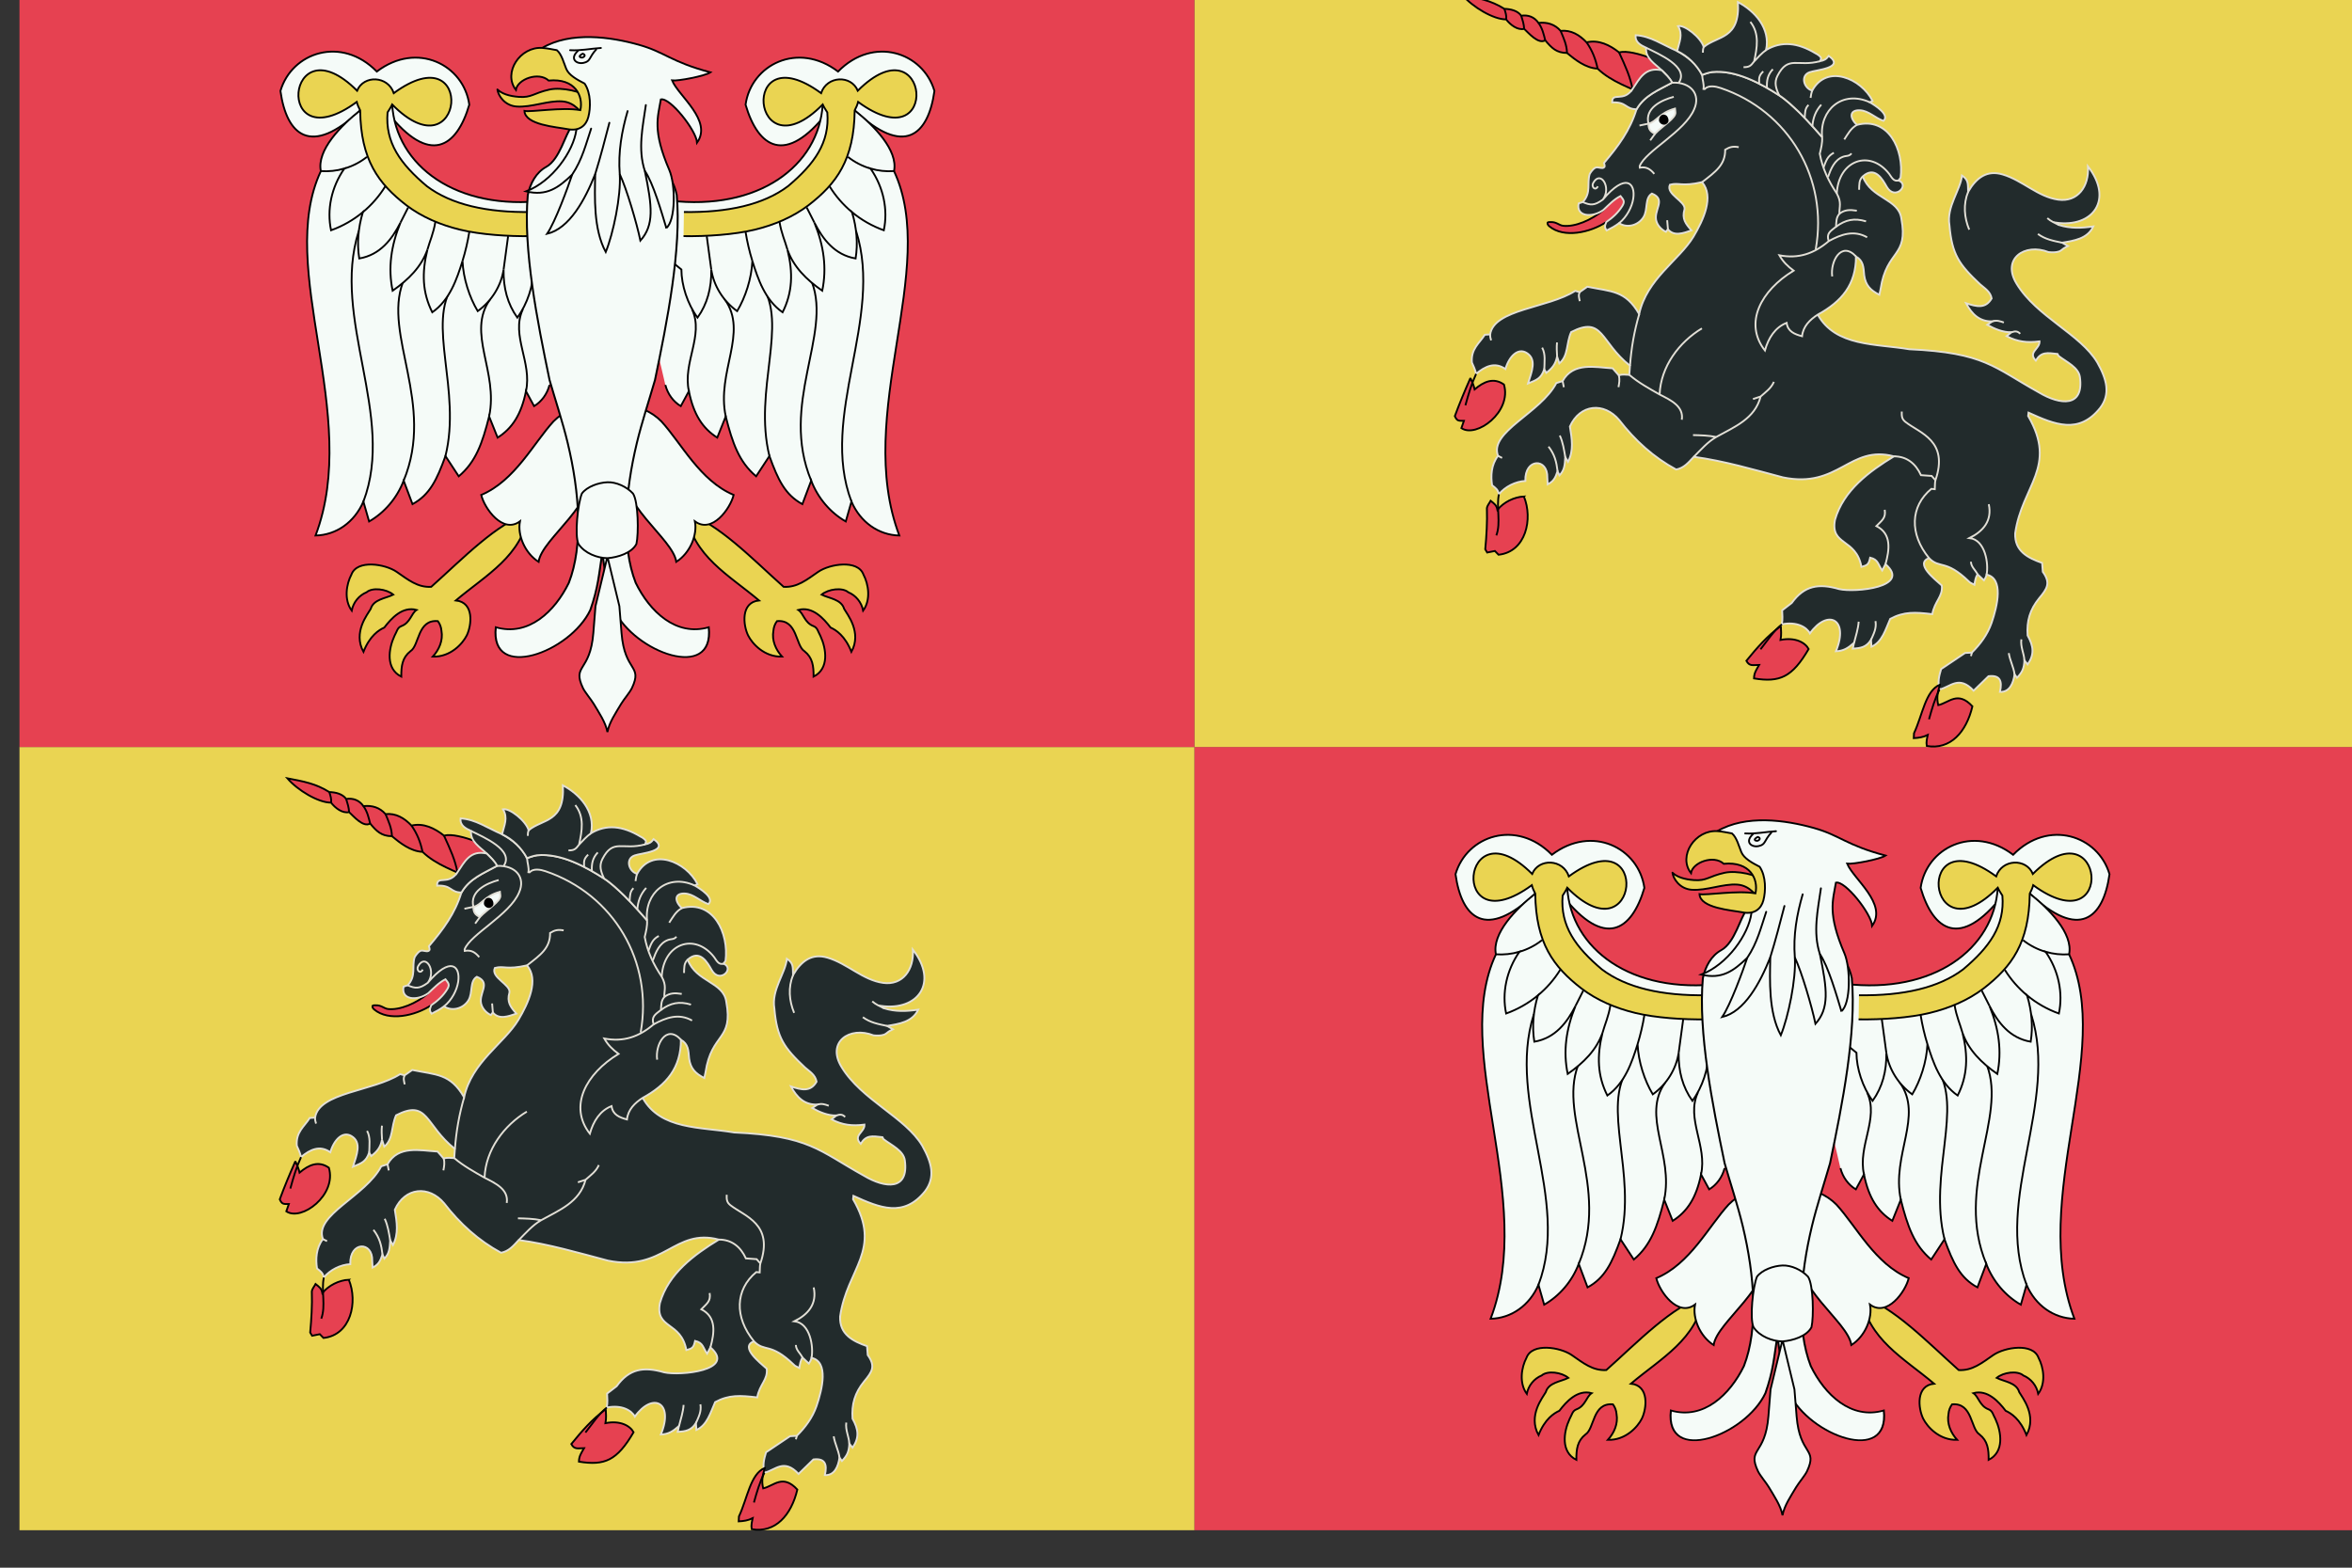 <?xml version="1.0" encoding="UTF-8" standalone="no"?>
<!-- Created with Inkscape (http://www.inkscape.org/) -->

<svg
   xmlns:dc="http://purl.org/dc/elements/1.1/"
   xmlns:cc="http://creativecommons.org/ns#"
   xmlns:rdf="http://www.w3.org/1999/02/22-rdf-syntax-ns#"
   xmlns:svg="http://www.w3.org/2000/svg"
   xmlns="http://www.w3.org/2000/svg"
   xmlns:xlink="http://www.w3.org/1999/xlink"
   xmlns:sodipodi="http://sodipodi.sourceforge.net/DTD/sodipodi-0.dtd"
   xmlns:inkscape="http://www.inkscape.org/namespaces/inkscape"
   width="254mm"
   height="169.333mm"
   viewBox="0 0 254 169.333"
   version="1.1"
   id="svg31556"
   inkscape:version="0.92.3 (2405546, 2018-03-11)"
   sodipodi:docname="Flag Kovir and Poviss0.svg">
  <rect x="0" y="0" width="254" height="169.333" fill="#333333" stroke="none"/>
  <defs
     id="defs31550" />
  <sodipodi:namedview
     id="base"
     pagecolor="#ffffff"
     bordercolor="#666666"
     borderopacity="1.0"
     inkscape:pageopacity="0.0"
     inkscape:pageshadow="2"
     inkscape:zoom="0.7"
     inkscape:cx="309.28317"
     inkscape:cy="471.63361"
     inkscape:document-units="mm"
     inkscape:current-layer="layer1"
     showgrid="false"
     fit-margin-top="0"
     fit-margin-left="0"
     fit-margin-right="0"
     fit-margin-bottom="0"
     inkscape:window-width="1920"
     inkscape:window-height="1017"
     inkscape:window-x="-4"
     inkscape:window-y="-4"
     inkscape:window-maximized="1" />
  <g
     inkscape:label="Layer 1"
     inkscape:groupmode="layer"
     id="layer1"
     transform="translate(381.756,-77.774)">
    <g
       transform="matrix(0.282,0,0,0.282,2290.604,-4892.671)"
       id="g21698">
      <g
         id="g23689">
        <rect
           transform="scale(1,-1)"
           style="fill:#ead452;fill-opacity:1;fill-rule:nonzero;stroke:none;stroke-width:1"
           id="rect9459-9-7-6-4-9-8-5-3-2-4-88-4-8-7-3-7-9"
           width="450"
           height="300"
           x="-9468.994"
           y="-18211.814" />
        <g
           transform="matrix(0.791,0,0,0.791,-8060.489,6573.799)"
           id="g20498-7-9-2"
           style="stroke-width:0.889;stroke-miterlimit:4;stroke-dasharray:none">
          <path
             sodipodi:nodetypes="ccccssscc"
             inkscape:connector-curvature="0"
             id="path17088-1-1-0-1-6-0"
             d="m -1569.92,14448.058 -3.994,6.253 -7.402,4.511 c -7.786,5.122 -20.553,7.988 -27.646,2.033 -0.445,-0.38 -0.895,-0.991 -0.814,-1.583 0.072,-0.527 1.075,-0.399 1.586,-0.418 2.752,-0.107 3.942,1.562 5.973,1.801 5.58,0.654 13.799,-2.697 19.469,-7.638 l 7.423,-9.689"
             style="opacity:1;fill:#e64151;fill-opacity:1;fill-rule:evenodd;stroke:#000000;stroke-width:0.889;stroke-linecap:butt;stroke-linejoin:miter;stroke-miterlimit:4;stroke-dasharray:none;stroke-opacity:1" />
          <path
             inkscape:connector-curvature="0"
             id="path20479-8-0-0"
             d="m -1561.74,14397.713 c -8.121,-3.995 -17.12,-6.732 -23.79,-13.161 -5.787,-0.254 -10.953,-4.365 -14.825,-7.579 -5.087,-0.06 -7.383,-2.354 -10.54,-6.143 -3.327,2.078 -8.134,-3.644 -10.187,-5.528 -3.242,0.75 -6.742,-2.012 -8.729,-4.582 -6.154,0.04 -16.229,-5.999 -21.17,-11.789 7.702,1.494 13.664,2.502 20.32,6.66 2.95,0.112 6.35,0.808 8.158,3.335 3.432,-0.489 6.325,0.613 8.364,3.488 4.112,-0.47 7.879,0.63 10.695,3.848 5.069,-0.516 9.09,1.922 12.58,5.564 5.824,-1.377 11.207,1.278 15.729,4.863 7.475,-1.88 23.561,6.551 34.598,9.552"
             style="opacity:1;fill:#e64151;fill-opacity:1;fill-rule:evenodd;stroke:#000000;stroke-width:0.889;stroke-linecap:butt;stroke-linejoin:miter;stroke-miterlimit:4;stroke-dasharray:none;stroke-opacity:1" />
          <path
             id="path16569-3-0-7-0-9-0-0-4-3-5-4-6"
             style="opacity:1;fill:#222b2c;fill-opacity:1;fill-rule:evenodd;stroke:#e3e0d7;stroke-width:0.889;stroke-linecap:round;stroke-linejoin:miter;stroke-miterlimit:4;stroke-dasharray:none;stroke-opacity:1"
             d="m -1554.472,14385.357 c -3.268,-3.155 -8.031,-5.777 -7.569,-10.931 -2.597,-1.201 -5.486,-2.67 -5.058,-6.061 7.336,0.445 12.813,4.565 20.067,7.658 4.963,2.747 9.518,6.222 12.108,11.562 0,0 3.18,-1.214 4.847,-1.381 11.44,-1.14 23.675,5.604 32.426,11.25 3.579,2.341 6.714,5.364 9.821,8.343 3.886,3.728 10.992,11.886 10.992,11.886 24.64,40.451 1.772,45.999 -2.122,85.995 8.669,15.539 28.159,14.035 44.295,16.766 36.549,1.655 40.932,8.772 62.719,20.869 10.535,6.322 21.927,7.266 19.919,-7.372 -0.651,-4.743 -6.35,-7.229 -10.333,-10.279 l -0.502,-0.952 c -5.06,-0.566 -7.865,-1.131 -10.54,3.235 -3.946,-4.154 1.964,-5.526 1.833,-9.314 -6,0.751 -10.687,0.216 -15.931,-2.532 l 2.366,-1.89 c -4.15,0.106 -8.151,-1.606 -11.746,-3.61 l 2.543,-1.674 c -6.264,0.226 -9.968,-3.463 -12.829,-8.771 5.119,1.681 9.45,2.798 12.411,-2.317 -0.649,-3.347 -3.204,-4.776 -5.607,-6.866 -10.156,-9.582 -13.608,-14.351 -14.827,-28.606 -1.533,-8.989 5.372,-17.015 6.064,-24.044 3.27,2.158 2.835,4.072 2.971,7.854 4.108,-6.945 9.17,-10.599 16.739,-8.366 9.591,2.829 17.006,10.833 26.884,12.199 9.496,1.314 15.023,-6.47 14.407,-16.096 12.413,15.947 2.594,29.741 -15.44,27.238 l 1.415,1.135 c 5.512,1.766 10.993,1.51 16.613,0.689 -2.852,6.03 -9.312,6.897 -15.121,7.863 l 2.834,1.624 c 0,0 -1.172,0.598 -1.737,0.935 -0.875,0.525 -1.594,1.368 -2.554,1.691 -1.609,0.544 -3.379,0.471 -5.063,0.323 -11.634,-4.593 -22.884,3.286 -15.484,15.337 9.65,15.95 30.911,24.383 39.056,38.096 4.627,8.213 6.516,15.326 1.302,22.114 -10.279,12.762 -21.779,8.018 -34.613,2.177 l -0.179,1.619 c 14.406,24.704 -2.969,33.592 -6.27,56.808 -0.355,8.602 6.07,11.917 13.04,14.355 l 0.335,4.306 c 3.915,5.425 2.15,8.102 -1.78,12.818 -4.472,5.506 -6.08,10.988 -5.583,17.979 2.9,5.233 3.383,9.198 0.025,14.05 l -1.57,-1.968 c -0.182,3.953 -1.05,5.794 -3.575,8.425 l -1.187,-1.722 c -0.591,4.363 -2.4,8.813 -7.084,8.551 1.263,-5.404 -0.05,-8.274 -5.543,-7.585 l -7.202,7.014 c -7.096,-7.672 -11.228,-1.811 -16.523,-0.58 -0.923,-3.703 -0.242,-6.4 0.796,-9.9 l 11.587,-7.778 3.297,-0.196 c 4.122,-4.133 7.511,-8.633 9.537,-14.365 2.861,-8.356 5.973,-21.551 -2.421,-23.396 -0.231,1.238 -0.777,1.966 -1.269,2.782 l -3.14,-2.964 c -0.929,1.6 -1.177,3.285 -1.478,5.084 -0.917,-0.553 -2.076,-0.81 -2.75,-1.66 -11.365,-10.917 -13.975,-5.828 -19.244,-11.261 -6.965,2.757 2.87,10.267 6.209,13.293 0.629,5.348 -3.513,7.623 -4.599,13.88 -8.319,-0.992 -13.66,-1.314 -20.376,2.283 -2.29,5.155 -3.827,11.161 -9.075,13.499 l -0.22,-3.358 c -2.277,3.609 -4.989,4.05 -8.826,4.263 l 0.596,-2.777 c -2.919,2.504 -5.023,3.921 -8.756,4.061 6.503,-15.679 -3.996,-20.674 -12.587,-8.655 -1.619,-3.059 -6.406,-5.849 -13.602,-4.399 0.495,-2.625 0.223,-4.611 0.151,-6.763 l 4.631,-3.566 c 6.072,-8.416 12.994,-9.613 22.982,-6.716 7.658,1.769 35.229,-0.932 22.417,-12.097 l -1.599,3.063 c -2.123,-2.981 -1.82,-5.266 -5.822,-6.209 -0.727,3.319 -1.272,3.64 -4.215,4.484 -2.599,-14.071 -15.184,-10.096 -12.814,-22.78 4.096,-14.336 16.657,-23.487 28.558,-30.759 -21.666,-5.681 -26.641,15.772 -53.766,10.179 -14.326,-3.778 -28.479,-7.972 -43.136,-9.954 -2.715,2.935 -4.779,5.411 -8.554,6.165 -10.973,-5.945 -19.888,-14.058 -27.558,-23.956 -7.394,-8.807 -18.956,-7.781 -23.875,3.115 0.972,6.078 1.93,11.641 -0.909,17.096 l -1.339,-2.284 c -0.233,3.734 -0.333,6.32 -2.807,8.875 l -0.925,-1.983 c -1.111,3.258 -1.95,4.904 -4.79,6.312 l -0.171,-3.184 c 0.362,-9.646 -10.988,-9.669 -10.638,1.539 -4.755,0.241 -9.793,2.75 -12.812,6.459 -0.433,-2.335 -1.559,-2.982 -3.278,-4.377 -0.702,-4.433 -0.489,-9.941 2.862,-14.235 -4.419,-11.645 20.63,-20.655 28.227,-35.239 l 3.032,-0.969 c 5.156,-9.308 15.787,-6.674 24.228,-6.168 l 2.949,3.353 c 1.694,-0.528 3.39,-0.286 5.125,-0.19 l 0.323,-4.441 c -14.576,-11.562 -12.84,-24.292 -28.466,-16.295 -2.497,5.487 -1.23,11.42 -5.723,15.197 l -1.105,-3.376 c -0.683,3.729 -2.407,5.797 -5.229,7.942 l -0.965,-1.737 c -1.596,4.587 -3.741,5.172 -7.86,6.874 1.82,-5.761 4.392,-11.786 -0.774,-14.862 -4.098,-2.438 -8.296,1.544 -10.187,7.865 -5.037,-3.549 -9.743,-1.393 -14.182,2.346 -0.425,-1.948 -1.213,-3.706 -2.037,-5.491 -0.544,-6.654 3.593,-9.257 6.253,-13.443 l 2.589,-0.162 c 1.782,-12.295 28.12,-12.703 41.175,-21.08 l 2.16,0.588 3.71,-2.596 c 11.728,2.447 18.373,1.638 25.103,13.221 3.638,-17 19.342,-26.013 26.267,-37.448 4.9,-8.25 10.091,-19.504 4.178,-26.423 -10.042,2.275 -11.108,0.05 -15.574,1.243 -2.085,4.689 7.774,8.009 7.084,11.914 -1.355,4.579 0.497,6.967 3.366,10.205 -3.881,1.3 -8.433,3.088 -11.425,-0.564 l -0.963,1.264 c -1.972,-0.975 -3.622,-2.612 -4.426,-4.659 -2.189,-5.571 5.115,-10.859 -2.342,-13.885 -3.654,2.231 -1.784,7.761 -4.113,11.473 -2.484,3.961 -7.876,5.418 -11.794,2.87 -1.883,1.422 -3.913,2.508 -6.001,3.548 -1.205,-1.653 -0.825,-2.288 -0.18,-4.117 3.103,-2.088 5.793,-4.565 7.755,-7.756 1.353,-2.202 0.615,-2.935 -0.867,-4.815 -3.228,1.641 -5.683,4.295 -8.32,6.766 -5.502,3.933 -13.351,3.185 -11.938,-3.204 l 1.996,-0.641 c 4.25,-4.637 1.875,-9.141 3.364,-13.629 0,0 1.291,-2.331 2.746,-3.005 1.323,-0.612 3.402,0.846 4.336,-0.304 0.41,-0.505 -0.196,-1.97 -0.196,-1.97 6.918,-8.149 12.648,-15.829 15.754,-26.03 3.981,-6.845 10.678,-9.275 17.248,-12.896 -1.381,-2.29 -3.049,-4.192 -5.036,-5.981 z"
             inkscape:connector-curvature="0"
             sodipodi:nodetypes="ccccccccccccccccccccccccccccccccccccccccccccccccccccccccccccccccccccccccccccccccccccccccccccccccccccccccccccccccccccccccccccccccccccccccccccccccccc" />
          <path
             inkscape:connector-curvature="0"
             d="m -1575.134,14376.7 c 3.177,6.943 5.391,11.729 6.504,17.784 m -22.233,-22.648 c 2.789,4.009 4.334,8.006 5.333,12.716 m -17.913,-18.28 c 1.496,3.567 3.017,6.833 3.088,10.701 m -13.782,-14.553 c 1.844,2.574 2.493,5.375 3.243,8.41 m -10.187,-5.528 c -0.119,-2.227 -0.768,-4.27 -1.42,-6.37 m -7.309,1.788 c 0.26,-1.853 -0.32,-3.392 -0.849,-5.129"
             style="opacity:1;fill:none;fill-rule:evenodd;stroke:#000000;stroke-width:0.889;stroke-linecap:butt;stroke-linejoin:miter;stroke-miterlimit:4;stroke-dasharray:none;stroke-opacity:1"
             id="path20457-1-5-9" />
          <path
             sodipodi:nodetypes="cscsccccccccccccccccccscccscccccccscccccccsccccs"
             id="path16569-3-0-4-8-1-4-2-0"
             d="m -1534.922,14387.585 c 0,0 3.18,-1.214 4.847,-1.381 11.44,-1.14 23.675,5.604 32.426,11.25 3.579,2.341 6.714,5.364 9.821,8.343 3.886,3.728 10.992,11.886 10.992,11.886 0.194,2.812 -0.483,5.383 -1.129,8.076 1.286,7.136 4.286,13.365 8.234,19.246 2.458,4.425 1.16,6.468 1.259,9.835 -1.622,1.866 -1.451,3.867 -1.63,6.264 -2.942,2.27 -4.763,3.371 -3.54,6.976 -7.138,6.089 -14.709,8.654 -23.897,6.857 1.804,3.17 4.049,5.336 6.897,7.439 -15.78,9.584 -24.268,25.32 -13.898,38.651 1.739,-6.126 4.986,-11.195 10.522,-13.366 0.575,4.248 3.858,5.482 7.462,6.48 0.491,-4.807 3.795,-8.007 7.599,-10.463 11.608,-6.363 18.539,-14.538 18.518,-28.187 3.597,2.142 3.628,5.108 3.973,9.088 0.648,5.003 3.202,7.397 7.347,9.474 l 0.576,-2.698 c 2.972,-19.558 13.571,-15.178 10.067,-34.202 -1.331,-9.703 -14.641,-9.529 -18.683,-20.425 5.948,-5.272 9.637,1.535 11.615,5.023 3.894,6.865 11.375,-0.802 5.702,-3.078 l 0.997,-1.301 c 1.764,-13.613 -5.995,-29.595 -21.132,-25.581 -3.624,-3.342 -3.735,-7.303 1.42,-7.077 4.252,0.181 7.421,3.792 11.438,5.14 3.164,-2.991 -4.017,-7.478 -6.703,-9.041 0.366,-0.19 0.815,-0.396 1.431,-0.632 -5.521,-10.895 -22.141,-18.046 -29.25,-4.964 -4.174,-1.234 -5.777,-7.381 -1.199,-8.939 2.766,-1.088 17.483,-1.985 9.203,-7.902 -1.253,1.731 -2.254,2.155 -4.172,2.567 0.135,-0.552 0.596,-1.123 0.404,-1.658 -0.264,-0.735 -1.891,-1.833 -2.592,-2.126 -8.748,-5.278 -16.53,-6.031 -23.977,-1.625 2.267,-10.525 -5.53,-18.934 -13.615,-23.195 1.072,18.153 -9.924,16.163 -16.564,21.762 -1.372,-4.671 -9.239,-10.847 -12.43,-10.17 2.521,4.18 0.587,7.774 -0.445,12.092 5.218,2.482 9.238,6.48 12.108,11.562 z m -33.707,6.899 c -4.389,6.576 -10.044,1.16 -9.837,6.434 7.166,-0.373 6.199,3.273 11.783,3.305 3.983,-6.842 10.679,-9.272 17.25,-12.891 -1.196,-2.401 -3.215,-4.099 -5.035,-5.975 -7.969,-1.794 -10.727,3.984 -14.161,9.127 z"
             style="opacity:1;fill:#222b2c;fill-opacity:1;fill-rule:evenodd;stroke:#e3e0d7;stroke-width:0.889;stroke-linecap:round;stroke-linejoin:miter;stroke-miterlimit:4;stroke-dasharray:none;stroke-opacity:1"
             inkscape:connector-curvature="0" />
          <path
             id="path16823-9-7-4-4-9"
             style="opacity:1;fill:#f5fbf8;fill-opacity:1;fill-rule:evenodd;stroke:#e3e0d7;stroke-width:0.889;stroke-linecap:round;stroke-linejoin:miter;stroke-miterlimit:4;stroke-dasharray:none;stroke-opacity:1"
             d="m -1547.86,14405.707 -0.204,-1.827 c -7.754,2.145 -8.942,6.486 -12.834,7.303 -0.028,2.686 0.924,3.887 3.149,4.916 3.691,-3.894 10.201,-7.595 9.889,-10.392 z"
             inkscape:connector-curvature="0"
             sodipodi:nodetypes="ccccc" />
          <path
             inkscape:connector-curvature="0"
             d="m -1534.923,14387.585 c 0.089,2.29 1.033,4.546 0.663,6.81 l 0.515,0.07 c 1.923,-2.031 5.375,-1.334 7.765,-0.529 33.096,11.156 52.215,43.924 46.046,78.1 m -66.323,-80.64 c 5.313,-7.655 -9.753,-13.952 -15.783,-16.97 m 101.6,101.065 c -7.115,-7.67 -12.549,2.485 -11.502,9.691 m 11.911,-31.843 c -3.404,-0.532 -5.925,-0.49 -8.441,1.497 m 12.906,3.673 c -5.668,-1.697 -9.873,-0.836 -14.535,2.595 m 15.059,5.123 c -6.421,-3.629 -12.552,-1.463 -18.599,1.853 m 11.025,-42.46 c -1.186,1.513 -2.432,0.99 -4.11,1.617 -4.103,1.531 -5.834,5.734 -7.287,9.815 m 2.864,-11.764 c -3.207,1.689 -3.788,3.976 -5.06,7.273 m 36.367,6.111 c -2.462,0.807 -3.518,-1.849 -4.534,-3.156 -9.394,-12.082 -24.569,-6.548 -25.355,9.487 m 12.572,-8.276 c -1.928,1.912 -1.645,3.857 -1.768,6.482 m -1.049,-31.418 c -2.927,1.598 -4.323,4.3 -6.131,7.051 m 12.287,-18.03 c -13.248,-6.025 -24.305,3.814 -23.015,16.87 m -0.42,-15.676 c -2.784,3.141 -3.96,6.357 -4.308,10.489 m -1.847,-10.357 c -1.777,1.617 -1.696,3.889 -1.853,6.178 m 3.623,-13.101 c -0.45,1.132 -0.614,2.302 -0.778,3.502 m -18.262,-13.874 c -2.528,2.629 -3.076,5.527 -2.859,9.077 m 25.731,-12.978 c -10.978,2.98 -15.411,-3.029 -20.621,7.038 -1.737,3.355 -0.763,6.197 0.783,9.472 m -7.71,-11.553 c -2.029,1.99 -2.102,3.092 -1.95,5.816 m -2.466,-10.64 c 1.502,-6.739 2.669,-13.479 -1.805,-19.171 m 7.603,13.629 c -2.17,1.582 -3.953,3.585 -5.798,5.542 -1.697,2.326 -2.505,2.752 -5.118,2.772 m -19.264,-9.747 c -0.397,0.898 -0.406,1.754 -0.415,2.714 m -14.097,21.389 c -5.871,1.539 -14.182,5.443 -12.23,12.98 l -4.359,0.914 m 5.205,7.173 2.303,-3.171 m 8.315,-24.762 c 9.186,-0.344 13.843,5.722 10.655,12.853 -4.506,10.852 -23.5,20.202 -26.378,27.533 l 0.051,0.772 c 3.174,-0.556 5.058,0.677 7.015,3.019 m 40.88,-12.934 c -2.748,-0.495 -4.289,-0.148 -6.561,1.223 0.085,7.37 -4.692,10.681 -11.173,15.724 m -48.042,8.425 c 4.342,-5.761 -1.14,-14.586 -4.723,-7.955 -0.958,1.772 1.087,3.994 2.287,1.541 m 10.29,17.851 c 3.794,-3.056 6.254,-7.896 6.864,-11.93 1.146,-7.581 -3.701,-12.594 -14.718,0.493 -4.149,3.041 -6.061,2.804 -9.701,1.218 m 64.582,113.746 c -3.724,-0.744 -7.47,-0.821 -11.243,-0.917 m 32.744,-18.684 -3.713,1.237 m 10.135,-8.337 c -1.323,3.123 -3.995,4.931 -6.422,7.1 -2.752,10.863 -12.775,14.73 -21.5,19.601 -4.218,2.433 -7.403,6.156 -10.835,9.605 m 144.607,-65.597 c 2.111,-0.623 3.507,-0.137 5.482,0.572 m 3.72,4.712 c 1.714,-0.608 2.937,-0.617 4.183,0.732 m -15.205,82.529 c 1.708,8.014 -2.652,13.055 -9.327,16.384 7.737,0.907 9.302,12.571 8.269,17.715 m -27.881,-8.02 c -9.516,-11.675 -9.156,-25.001 1.136,-33.517 l 1.662,0.175 c 0.077,-1.59 0.067,-3.626 0.32,-4.343 6.578,-19.168 -7.541,-22.761 -14.504,-28.215 -1.898,-1.489 -1.831,-2.953 -1.801,-5.047 m -3.758,21.695 c 6.048,0 10.421,3.348 13.059,9.117 l 5.187,0.369 1.817,2.081 m 17.18,39.465 c 0.093,2.545 2.102,3.878 3.175,6.058 m -44.919,-31.21 c 0.687,4.01 -1.426,5.175 -4.025,7.877 7.471,3.781 6.325,11.486 4.419,18.444 m -88.892,-114.159 c -10.939,6.574 -19.951,18.425 -20.473,32.002 m -14.663,-9.491 c 4.483,3.806 9.605,6.616 14.663,9.491 5.457,2.761 11.741,5.73 10.739,12.223 m -20.616,-51.163 c -2.399,8.269 -3.848,16.423 -4.462,25.008 m 110.711,123.953 c -0.251,3.503 -1.377,6.887 -2.242,10.271 m 10.376,-10.563 c 0.578,3.54 -0.834,6.009 -2.146,9.077 m -98.7,-203.184 0.36,4.365 m 171.115,198.587 c -0.509,3.612 1.263,6.668 1.484,10.186 m -7.586,-3.528 c 0.596,3.677 2.248,6.522 2.824,10.231 m -220.186,-115.584 c 1.54,3.311 2.022,6.863 2.665,10.438 m -8.117,-5.075 c 2.969,3.839 3.818,7.299 4.385,11.967 m -0.27,-62.408 c -0.269,2.269 -0.096,4.522 0.033,6.794 m -6.193,6.205 c 0.031,-3.649 0.699,-7.248 -1.044,-10.483 m -25.154,-6.391 c -0.073,1.034 0.136,1.915 0.448,2.871 m 42.887,-23.363 c -0.769,1.521 -0.285,2.769 0.035,4.373 m 188.016,-52.973 c -2.446,6.067 -1.906,12.444 0.522,18.344 m 37.823,-5.575 c 1.662,1.51 3.693,2.352 5.66,3.341 m -10.213,4.331 c 3.614,2.646 7.479,3.331 11.706,4.221 m -214.645,64.204 c 0.582,2.02 0.229,3.733 -0.137,5.74 m -27.041,-2.926 0.589,2.961 m -31.849,33.248 1.964,1.002 m 226.99,95.96 0.456,-1.679"
             style="opacity:1;fill:none;fill-rule:evenodd;stroke:#e3e0d7;stroke-width:0.889;stroke-linecap:butt;stroke-linejoin:miter;stroke-miterlimit:4;stroke-dasharray:none;stroke-opacity:1"
             id="path17205-8-66-7-5-6-4-3-6" />
          <path
             sodipodi:nodetypes="sssss"
             inkscape:connector-curvature="0"
             id="path16775-5-6-9-4-4-7"
             d="m -1551.93,14410.489 c -1.058,1.263 -2.478,0.849 -3.214,-0.224 -0.529,-0.771 -0.151,-1.956 0.525,-2.599 0.698,-0.663 1.977,-0.465 2.49,0.348 0.531,0.841 0.721,1.851 0.199,2.475 z"
             style="opacity:1;fill:#000000;fill-opacity:1;fill-rule:evenodd;stroke:#000000;stroke-width:0.889;stroke-linecap:round;stroke-linejoin:miter;stroke-miterlimit:4;stroke-dasharray:none;stroke-opacity:1" />
          <path
             sodipodi:nodetypes="ccccccccccccccccccccccccccccccccccc"
             inkscape:connector-curvature="0"
             id="path17205-3-9-1-9-3-5"
             transform="matrix(0.938,0,0,0.938,-300.244,485.757)"
             d="m -1435.879,14977.189 c -3.106,7.036 -5.658,13.183 -8.055,19.686 1.177,2.689 2.035,2.39 4.695,2.416 l -1.314,3.768 c 7.787,5.315 26.15,-8.424 21.975,-22.51 v 0 c -5.372,-3.784 -10.39,-1.486 -15.125,2.502 -0.453,-2.078 -1.295,-3.954 -2.174,-5.858 z m 27.598,61.168 c -5.072,0.257 -10.446,2.933 -13.666,6.889 -0.462,-2.491 -1.664,-3.18 -3.498,-4.668 -0.654,1.264 -1.728,2.384 -1.94,3.801 0.232,7.382 -0.198,14.234 -0.848,21.238 l 0.996,1.666 3.984,-0.803 1.885,1.946 c 14.15,-1.515 17.839,-18.516 13.086,-30.069 z m 132.619,66.827 c -7.175,5.357 -12.3,11.242 -17.797,18.002 1.587,2.922 3.316,2.179 6.613,2.115 -1.36,2.32 -2.667,4.168 -2.678,6.982 13.255,2.123 19.631,-0.513 28.209,-15.185 -1.727,-3.263 -6.833,-6.238 -14.508,-4.692 0.528,-2.8 0.237,-4.919 0.16,-7.215 z m 82.094,30.332 c -7.476,3.061 -8.988,15.752 -13.371,25.06 l -0.121,2.533 c 2.565,-0.136 4.851,-0.47 7.229,-1.654 -0.42,1.935 -0.887,3.696 -0.518,5.69 12.24,2.112 20.444,-7.252 23.559,-20.45 -7.57,-8.183 -11.977,-1.932 -17.625,-0.619 -0.985,-3.95 -0.258,-6.827 0.85,-10.56 z"
             style="opacity:1;fill:#e64151;fill-opacity:1;fill-rule:evenodd;stroke:#000000;stroke-width:0.948;stroke-linecap:butt;stroke-linejoin:miter;stroke-miterlimit:4;stroke-dasharray:none;stroke-opacity:1" />
          <path
             inkscape:connector-curvature="0"
             d="m -1644.343,14532.364 c -2.264,4.905 -3.771,10.023 -5.188,15.229 m 16.21,43.083 c -1.35,6.65 1.074,13.559 -1.228,19.907 m 138.221,43.057 c -4.057,3.242 -7.035,7.943 -10.333,12.088 m 86.652,19.476 c -2.309,4.599 -3.691,9.473 -5.078,14.417"
             style="opacity:1;fill:none;fill-rule:evenodd;stroke:#000000;stroke-width:0.889;stroke-linecap:butt;stroke-linejoin:miter;stroke-miterlimit:4;stroke-dasharray:none;stroke-opacity:1"
             id="path20449-7-2-7" />
        </g>
      </g>
      <g
         id="g23675">
        <rect
           transform="scale(1,-1)"
           style="fill:#e64151;fill-opacity:1;fill-rule:nonzero;stroke:none;stroke-width:1"
           id="rect9459-9-7-6-4-9-8-5-3-2-4-88-4-8-7-3-7"
           width="450"
           height="300"
           x="-9468.994"
           y="-17911.814" />
        <g
           id="g20213-5-3"
           transform="matrix(1.644,0,0,1.644,-2560.008,-8201.459)"
           style="stroke-width:0.428;stroke-miterlimit:4;stroke-dasharray:none">
          <use
             id="use15848-5-1-0-1-6"
             xlink:href="#g15846-1-8-8-8-6"
             y="0"
             x="0"
             transform="matrix(-1,0,0,1,-8131.176,1.1987941e-4)"
             width="100%"
             height="100%"
             style="stroke-width:0.428;stroke-miterlimit:4;stroke-dasharray:none" />
          <g
             style="stroke-width:1.231;stroke-miterlimit:4;stroke-dasharray:none"
             transform="matrix(0.351,0.065,-0.061,0.332,-4469.554,11141.481)"
             id="g18002-3-9-4-3-5-1-8-2">
            <path
               style="opacity:1;fill:#ead452;fill-opacity:1;fill-rule:evenodd;stroke:#000000;stroke-width:0.93;stroke-linecap:butt;stroke-linejoin:miter;stroke-miterlimit:4;stroke-dasharray:none;stroke-opacity:1"
               d="m 2026.063,16361.347 c -14.187,8.74 -26.403,30.907 -38.096,48.699 -6.564,2.133 -12.191,-0.443 -18.883,-2.834 -6.582,-2.353 -21.001,-0.967 -21.779,7.221 -1.228,5.398 -0.453,13.309 4.854,17.629 -0.289,-4.332 1.581,-8.395 4.887,-10.942 2.224,-3.264 9.316,-4.196 13.379,-2.306 -3.226,2.865 -9.081,4.8 -9.191,9.929 -0.742,2.986 -5.774,13.724 2.064,21.963 0.982,-8.756 4.75,-12.775 7.019,-14.619 2.225,-5.379 6.042,-12.861 13.492,-12.844 -2.153,2.458 -1.352,7.052 -5.275,9.879 -1.853,1.336 -1.482,3.193 -2.129,5.653 -1.257,7.118 -0.131,17.291 8.654,19.099 -1.458,-5.242 -1.993,-9.432 1.149,-13.64 3.691,-3.97 -0.828,-16.527 9.506,-18.299 1.328,1.049 2.412,2.542 3.002,4.222 2.149,4.561 1.32,9.622 -0.859,13.827 8.788,-2.098 12.912,-10.25 13.859,-14.821 1.095,-5.591 -0.552,-17.152 -9.91,-15.695 11.468,-16.44 26.583,-30.334 24.258,-52.121 z"
               transform="matrix(1.284,0.106,-0.102,1.359,2503.148,-9001.82)"
               id="path17946-65-9-8-5-6-4-1-2-3"
               inkscape:connector-curvature="0"
               sodipodi:nodetypes="ccccccccccccccccccccc" />
            <path
               style="fill:#f5fbf8;fill-opacity:1;fill-rule:evenodd;stroke:#000000;stroke-width:1.231;stroke-linecap:butt;stroke-linejoin:miter;stroke-miterlimit:4;stroke-dasharray:none;stroke-opacity:1"
               d="m 3471.157,13404.017 c 7.699,29.913 -23.812,58.728 -23.338,75.671 -10.03,-4.338 -16.811,-15.704 -16.736,-25.131 -9.493,10.82 -24.282,-4.298 -27.959,-13.068 19.96,-13.857 27.398,-41.57 37.718,-59.013 5.087,-7.949 13.351,-13.802 22.538,-15.961"
               id="path17867-4-7-4-28-7-7-7-6"
               inkscape:connector-curvature="0"
               sodipodi:nodetypes="cccccc" />
          </g>
          <g
             transform="matrix(0.494,0,0,0.491,-4881.308,8059.721)"
             id="g15846-1-8-8-8-6"
             style="stroke-width:0.868;stroke-miterlimit:4;stroke-dasharray:none">
            <path
               style="fill:#f5fbf8;fill-opacity:1;fill-rule:evenodd;stroke:#000000;stroke-width:0.868;stroke-linecap:butt;stroke-linejoin:miter;stroke-miterlimit:4;stroke-dasharray:none;stroke-opacity:1"
               d="m 1623.95,15763.569 c -1.129,4.331 -3.735,7.896 -7.277,10.057 l -3.828,-7.107 c -2.213,11.074 -6.489,17.657 -13.371,22.046 l -4.003,-10.05 c -3.2,12.696 -6.258,21.562 -14.328,28.401 l -6.269,-9.61 c -4.027,11.22 -7.389,18.382 -15.537,22.823 l -4.165,-11.159 c -3.178,8.361 -9.126,15.247 -16.298,19.377 l -2.688,-9.436 c -4.199,9.733 -12.735,15.886 -22.567,16.111 21.662,-57.48 -18.996,-126.712 2.5,-172.931 l 25.431,-19.036 4.93,26.307 89.287,43.09"
               id="path16565-5-6-6-9-3-2"
               inkscape:connector-curvature="0"
               sodipodi:nodetypes="cccccccccccccccc" />
            <path
               style="fill:none;fill-opacity:1;fill-rule:evenodd;stroke:#000000;stroke-width:0.868;stroke-linecap:round;stroke-linejoin:miter;stroke-miterlimit:4;stroke-dasharray:none;stroke-opacity:1"
               d="m 1612.845,15766.519 c 2.979,-13.579 -7.133,-26.357 -1.569,-38.655 m -15.805,50.651 c 4.486,-21.265 -10.788,-39.621 0.445,-55.548 m -21.042,74.339 c 7.668,-31.334 -9.122,-63.008 3.732,-81.158 m -23.434,92.822 c 14.946,-36.322 -9.773,-69.219 -0.338,-94.149 m -18.648,104.09 c 15.346,-40.659 -15.296,-86.837 -2.234,-128.199"
               id="path16565-5-2-4-6-6-8-89-6-9-6"
               inkscape:connector-curvature="0"
               sodipodi:nodetypes="cccccccccc" />
            <path
               style="opacity:1;fill:#f5fbf8;fill-opacity:1;fill-rule:evenodd;stroke:#000000;stroke-width:0.868;stroke-linecap:butt;stroke-linejoin:miter;stroke-miterlimit:4;stroke-dasharray:none;stroke-opacity:1"
               d="m 1547.572,15634.242 c 19.805,25.389 32.602,16.675 38.547,-3.661 -2.628,-18.962 -24.657,-30.221 -43.611,-15.725 v 0 0 c -16.642,-17.106 -40.08,-9.163 -45.447,9.215 2.915,20.983 14.305,31.465 37.603,9.227"
               id="path16440-1-5-9-3-9-4-7-1-3-6-1"
               inkscape:connector-curvature="0"
               sodipodi:nodetypes="ccccccc" />
            <path
               style="fill:#f5fbf8;fill-opacity:1;fill-rule:evenodd;stroke:#000000;stroke-width:0.868;stroke-linecap:butt;stroke-linejoin:miter;stroke-miterlimit:4;stroke-dasharray:none;stroke-opacity:1"
               d="m 1549.745,15630.486 -15.082,2.816 c -9.006,7.1 -20.571,18.923 -18.544,28.789 3.72,0.263 7.486,-0.143 11.063,-1.194 -6.123,8.892 -8.292,19.498 -6.252,29.284 5.447,-1.969 10.546,-4.895 14.992,-8.603 -2.226,7.558 -2.828,14.785 -1.694,21.982 9.924,-1.72 15.457,-9.15 19.442,-17.027 -4.482,11.038 -5.919,21.593 -3.704,32.322 7.509,-5.27 13.607,-11.399 16.416,-19.512 -2.728,11.005 -2.392,20.379 2.28,29.751 8.264,-5.794 11.613,-15.816 14.249,-24.343 0.39,8.383 3.296,17.268 7.179,23.788 6.7,-4.844 11.071,-12.177 12.2,-19.719 -0.162,8.672 1.851,16.274 6.478,22.805 4.788,-6.581 7.564,-15.378 7.621,-22.841 l 27.219,-22.265 -21.627,-10.428 c -42.039,5.009 -70.448,-16.536 -72.237,-45.605 z"
               id="path17522-05-2-9-5-60-5-9-7"
               inkscape:connector-curvature="0"
               sodipodi:nodetypes="ccccccccccccccccccc" />
            <path
               id="path16964-1-8-8-3-5-5-2-8-8-3"
               style="fill:none;fill-opacity:1;fill-rule:evenodd;stroke:#000000;stroke-width:0.868;stroke-linecap:butt;stroke-linejoin:miter;stroke-miterlimit:4;stroke-dasharray:none;stroke-opacity:1"
               d="m 1527.182,15660.896 c 3.867,-1.137 7.51,-3.028 10.664,-5.535 m -1.923,26.215 c 4.152,-3.463 7.734,-7.606 10.558,-12.214 m 7.19,17.17 3.623,-7.192 m 9.088,20.001 c 1.184,-4.257 2.833,-7.662 3.744,-13.204 m 12.786,18.612 c 1.395,-4.548 2.473,-9.192 3.223,-13.889 m 16.157,17.959 2.124,-15.829"
               inkscape:connector-curvature="0" />
            <path
               sodipodi:nodetypes="ccccccccccccc"
               inkscape:connector-curvature="0"
               id="use16797-4-6-2-8-8-8-5-1-3-6-8"
               d="m 1615.193,15681.508 c -10.28,0.156 -19.718,-0.707 -27.989,-2.723 -8.271,-2.015 -15.354,-5.168 -21.135,-9.559 -12.381,-10.512 -19.68,-20.588 -18.497,-34.979 0.856,-1.396 1.612,-2.503 2.174,-3.761 v 0 c 34.02,34.694 39.993,-34.337 0.762,-5.381 -2.752,-8.312 -14.201,-8.708 -17.304,-1.159 -33.795,-33.961 -39.811,34.509 -0.162,5.336 0.336,1.299 0.895,2.636 1.621,4.02 0.279,23.411 8.508,34.689 21.837,45.04 7.27,5.521 15.877,9.258 25.36,11.57 9.483,2.31 22.483,3.215 33.507,3.047"
               style="opacity:1;fill:#ead452;fill-opacity:1;fill-rule:evenodd;stroke:#000000;stroke-width:0.868;stroke-linecap:butt;stroke-linejoin:miter;stroke-miterlimit:4;stroke-dasharray:none;stroke-opacity:1" />
          </g>
          <use
             id="use16300-2-7-8-7-28-8"
             xlink:href="#g18002-3-9-4-3-5-1-8-2"
             y="0"
             x="0"
             transform="matrix(-1,0,0,1,-8131.176,1.1987941e-4)"
             width="100%"
             height="100%"
             style="stroke-width:0.428;stroke-miterlimit:4;stroke-dasharray:none" />
          <g
             style="fill:#f5fbf8;fill-opacity:1;stroke-width:1.064;stroke-miterlimit:4;stroke-dasharray:none"
             transform="matrix(0.428,0,0,0.377,-5561.894,10756.552)"
             id="g15839-1-2-5-1-4-8-5-8">
            <path
               sodipodi:nodetypes="cccscccccccccsccccc"
               inkscape:connector-curvature="0"
               d="m 3486.736,13515.918 c -10.935,26.274 -54.746,44.516 -51.454,10.699 17.861,5.885 32.184,-9.845 39.747,-27.435 7.932,-23.093 5.862,-55.912 -0.63,-86.513 -2.704,-12.746 -6.657,-26.304 -9.861,-38.855 -6.661,-36.383 -14.45,-80.768 -11.84,-114.335 1.324,-7.221 4.525,-13.914 9.998,-17.345 7.502,-4.703 10.438,-20.617 13.916,-24.975 l 16.62,-2.908 16.62,2.908 c 3.478,4.358 6.414,20.272 13.916,24.975 5.473,3.431 8.674,10.124 9.998,17.345 2.611,33.567 -5.179,77.952 -11.84,114.335 -3.203,12.551 -7.156,26.109 -9.861,38.855 -6.492,30.601 -8.562,63.42 -0.63,86.513 7.563,17.59 21.887,33.32 39.747,27.435 3.292,33.817 -40.519,15.575 -51.454,-10.699 -4.295,-13.805 -4.716,-22.216 -6.497,-35.401 -1.781,13.185 -2.202,21.596 -6.497,35.401 z"
               style="opacity:1;fill:#f5fbf8;fill-opacity:1;fill-rule:evenodd;stroke:#000000;stroke-width:1.064;stroke-linecap:butt;stroke-linejoin:miter;stroke-miterlimit:4;stroke-dasharray:none;stroke-opacity:1"
               id="path15970-0-5-9-3-3-2-3-2" />
          </g>
          <path
             sodipodi:nodetypes="sccccccsccccs"
             inkscape:connector-curvature="0"
             d="m -4062.308,15857.414 c 0.737,9.234 5.01,7.339 2.418,12.852 -0.507,1.032 -1.904,2.654 -2.501,3.662 -1.243,2.095 -2.78,4.317 -3.197,6.577 -0.417,-2.26 -1.954,-4.482 -3.197,-6.577 h 10e-5 c -0.598,-1.008 -1.995,-2.63 -2.501,-3.662 -2.592,-5.513 1.682,-3.618 2.418,-12.852 l 0.497,-6.236 2.772,-11.508 h 0.021 l 2.772,11.508 z"
             style="opacity:1;fill:#f5fbf8;fill-opacity:1;fill-rule:evenodd;stroke:#000000;stroke-width:0.428;stroke-linecap:butt;stroke-linejoin:miter;stroke-miterlimit:4;stroke-dasharray:none;stroke-opacity:1"
             id="path15968-1-4-7-6-6-7-5-8-8" />
          <path
             sodipodi:nodetypes="ccscccc"
             inkscape:connector-curvature="0"
             d="m -4058.836,15836.683 c 0.548,-2.42 0.451,-9.884 -0.803,-11.761 -1.499,-1.605 -3.917,-2.696 -5.949,-2.618 -2.114,0.08 -4.801,1.055 -5.949,2.618 -0.942,2.273 -1.736,9.729 -0.803,11.761 1.439,2.174 4.418,3.286 6.752,3.31 2.47,-0.186 5.666,-1.214 6.752,-3.31 z"
             style="fill:#f5fbf8;fill-opacity:1;fill-rule:evenodd;stroke:#000000;stroke-width:0.428;stroke-linecap:butt;stroke-linejoin:miter;stroke-miterlimit:4;stroke-dasharray:none;stroke-opacity:1"
             id="path16052-1-4-7-4-1-4-2-0-1-0-7-1" />
          <g
             transform="matrix(0.494,0,0,0.491,-4705.757,8064.847)"
             id="g16242-0-3-4-9-8-0-8"
             style="stroke-width:0.868;stroke-miterlimit:4;stroke-dasharray:none">
            <path
               style="fill:#f5fbf8;fill-opacity:1;fill-rule:evenodd;stroke:#000000;stroke-width:0.868;stroke-linecap:butt;stroke-linejoin:miter;stroke-miterlimit:4;stroke-dasharray:none;stroke-opacity:1"
               d="m 1323.662,15678.658 c -2.147,-7.19 -6.23,-21.456 -10.145,-27.099 3.504,16.903 4.467,25.739 -2.088,33.075 -1.694,-8.194 -6.466,-24.529 -9.727,-31.509 0.65,10.358 -3.082,28.236 -6.612,36.935 -5.843,-10.903 -5.184,-25.952 -4.966,-36.997 -4.835,12.27 -12.171,25.847 -22.685,28.348 3.873,-5.681 9.839,-22.118 11.818,-28.084 -6.459,6.227 -11.989,10.317 -21.721,7.953 12.378,-4.723 22.352,-19.024 23.693,-29.165 1.403,-1.919 2.807,-3.837 4.21,-5.755 l 0.406,-12.222 -20.843,-20.845 c 13.612,-8.083 32.444,-5.319 45.64,-1.595 12.461,3.517 15.041,8.083 33.823,13.097 -2.721,1.799 -15.303,4.187 -18.079,3.852 2.995,7.345 19.148,19.034 11.78,29.5 -0.377,-5.826 -12.821,-21.585 -17.087,-20.507 -1.444,8.509 -4.05,14.691 4.017,33.581 2.915,6.826 3.026,23.82 -1.433,27.437 z"
               id="path18527-8-9-2-2-7-5-6-8"
               inkscape:connector-curvature="0"
               sodipodi:nodetypes="cccccccccccccsccccsc" />
            <path
               inkscape:connector-curvature="0"
               style="opacity:1;fill:#ead452;fill-opacity:1;fill-rule:nonzero;stroke:#000000;stroke-width:0.868;stroke-linecap:round;stroke-linejoin:round;stroke-miterlimit:4;stroke-dasharray:none;stroke-dashoffset:0;stroke-opacity:1"
               d="m 1243.999,15612.912 c 2.099,2.039 5.617,3.185 10.11,3.526 6.062,0.462 6.834,-1.774 14.422,-3.47 5.86,-1.311 15.64,1.059 18.583,3.724 l -1.675,9.668 c -1.759,-2.283 -4.751,-7.326 -10.835,-7.79 -6.684,-0.51 -14.579,2.973 -21.587,2.44 -5.623,-0.428 -8.658,-5.23 -9.018,-8.098 z"
               id="path2333-2-2-5-0-8-0-3-4-5"
               sodipodi:nodetypes="cssccssc" />
            <path
               inkscape:connector-curvature="0"
               style="opacity:1;fill:#ead452;fill-opacity:1;fill-rule:nonzero;stroke:#000000;stroke-width:0.868;stroke-linecap:round;stroke-linejoin:miter;stroke-miterlimit:4;stroke-dasharray:none;stroke-dashoffset:0;stroke-opacity:1"
               d="m 1286.879,15626.032 c -1.058,4.055 -4.261,6.763 -9.688,5.723 -5.404,-1.036 -20.12,-2.007 -20.437,-8.656 3.297,0.654 17.577,-1.908 26.38,-0.378 1.456,-6.763 -2.498,-15.231 -14.956,-14.026 -4.687,-4.354 -14.652,-0.712 -15.456,4.427 -6.266,-8.125 2.009,-20.715 12.555,-19.91 2.366,0.165 4.822,0.733 6.765,1.064 2.292,1.898 3.34,6.29 4.438,8.897 1.258,2.987 5.012,5.058 8.641,6.943 3.071,4.561 2.887,11.586 1.758,15.916 z"
               id="path2916-0-73-7-4-6-4-9-3-1"
               sodipodi:nodetypes="ssccccscscs" />
            <path
               sodipodi:nodetypes="cccccccc"
               inkscape:connector-curvature="0"
               id="path15596-9-77-1-3-9-6-4-8-8-3"
               d="m 1313.517,15651.559 c -3.408,-10.466 -0.934,-21.089 0.484,-31.232 m -12.3,32.798 c -0.823,-10.509 0.942,-20.4 3.702,-29.945 m -15.28,29.883 c 2.544,-8.188 4.675,-16.661 6.682,-24.344 m -17.549,24.608 c 4.784,-7.167 6.541,-14.661 8.951,-21.838"
               style="fill:none;fill-rule:evenodd;stroke:#000000;stroke-width:0.868;stroke-linecap:round;stroke-linejoin:miter;stroke-miterlimit:4;stroke-dasharray:none;stroke-opacity:1" />
            <g
               id="g16232-2-5-9-3-0-95-1"
               style="stroke-width:0.868;stroke-miterlimit:4;stroke-dasharray:none">
              <path
                 sodipodi:nodetypes="sccs"
                 inkscape:connector-curvature="0"
                 id="rect15721-0-8-3-7-0-3-1-4-3"
                 d="m 1282.828,15597.043 c 0.116,-0.262 0.912,-0.913 1.401,-1.098 1.489,0.487 0.924,1.361 0.164,1.727 -0.76,0.367 -1.8,-0.1 -1.565,-0.629 z"
                 style="color:#000000;clip-rule:nonzero;display:inline;overflow:visible;visibility:visible;opacity:1;isolation:auto;mix-blend-mode:normal;color-interpolation:sRGB;color-interpolation-filters:linearRGB;solid-color:#000000;solid-opacity:1;fill:none;fill-opacity:1;fill-rule:evenodd;stroke:#000000;stroke-width:0.868;stroke-linecap:round;stroke-linejoin:miter;stroke-miterlimit:4;stroke-dasharray:none;stroke-dashoffset:0;stroke-opacity:1;paint-order:fill markers stroke;color-rendering:auto;image-rendering:auto;shape-rendering:auto;text-rendering:auto;enable-background:accumulate" />
              <path
                 sodipodi:nodetypes="cc"
                 inkscape:connector-curvature="0"
                 id="path15710-5-0-4-8-3-8-6-1"
                 d="m 1278.283,15594.284 c 5.16,0.301 9.419,-0.725 14.531,-1.058"
                 style="fill:none;fill-rule:evenodd;stroke:#000000;stroke-width:0.868;stroke-linecap:round;stroke-linejoin:miter;stroke-miterlimit:4;stroke-dasharray:none;stroke-opacity:1" />
              <path
                 sodipodi:nodetypes="csc"
                 inkscape:connector-curvature="0"
                 id="path15716-2-9-0-5-1-9-9-9"
                 d="m 1290.769,15593.714 c -3.835,4.209 -2.66,5.82 -6.154,6.582 -3.336,0.727 -6.839,-1.95 -2.491,-5.845"
                 style="fill:none;fill-rule:evenodd;stroke:#000000;stroke-width:0.868;stroke-linecap:butt;stroke-linejoin:miter;stroke-miterlimit:4;stroke-dasharray:none;stroke-opacity:1" />
            </g>
          </g>
        </g>
      </g>
      <use
         height="100%"
         width="100%"
         transform="translate(450,300)"
         id="use23691"
         xlink:href="#g23675"
         y="0"
         x="0" />
      <use
         height="100%"
         width="100%"
         transform="translate(450,-300)"
         id="use23693"
         xlink:href="#g23689"
         y="0"
         x="0" />
    </g>
  </g>
</svg>
